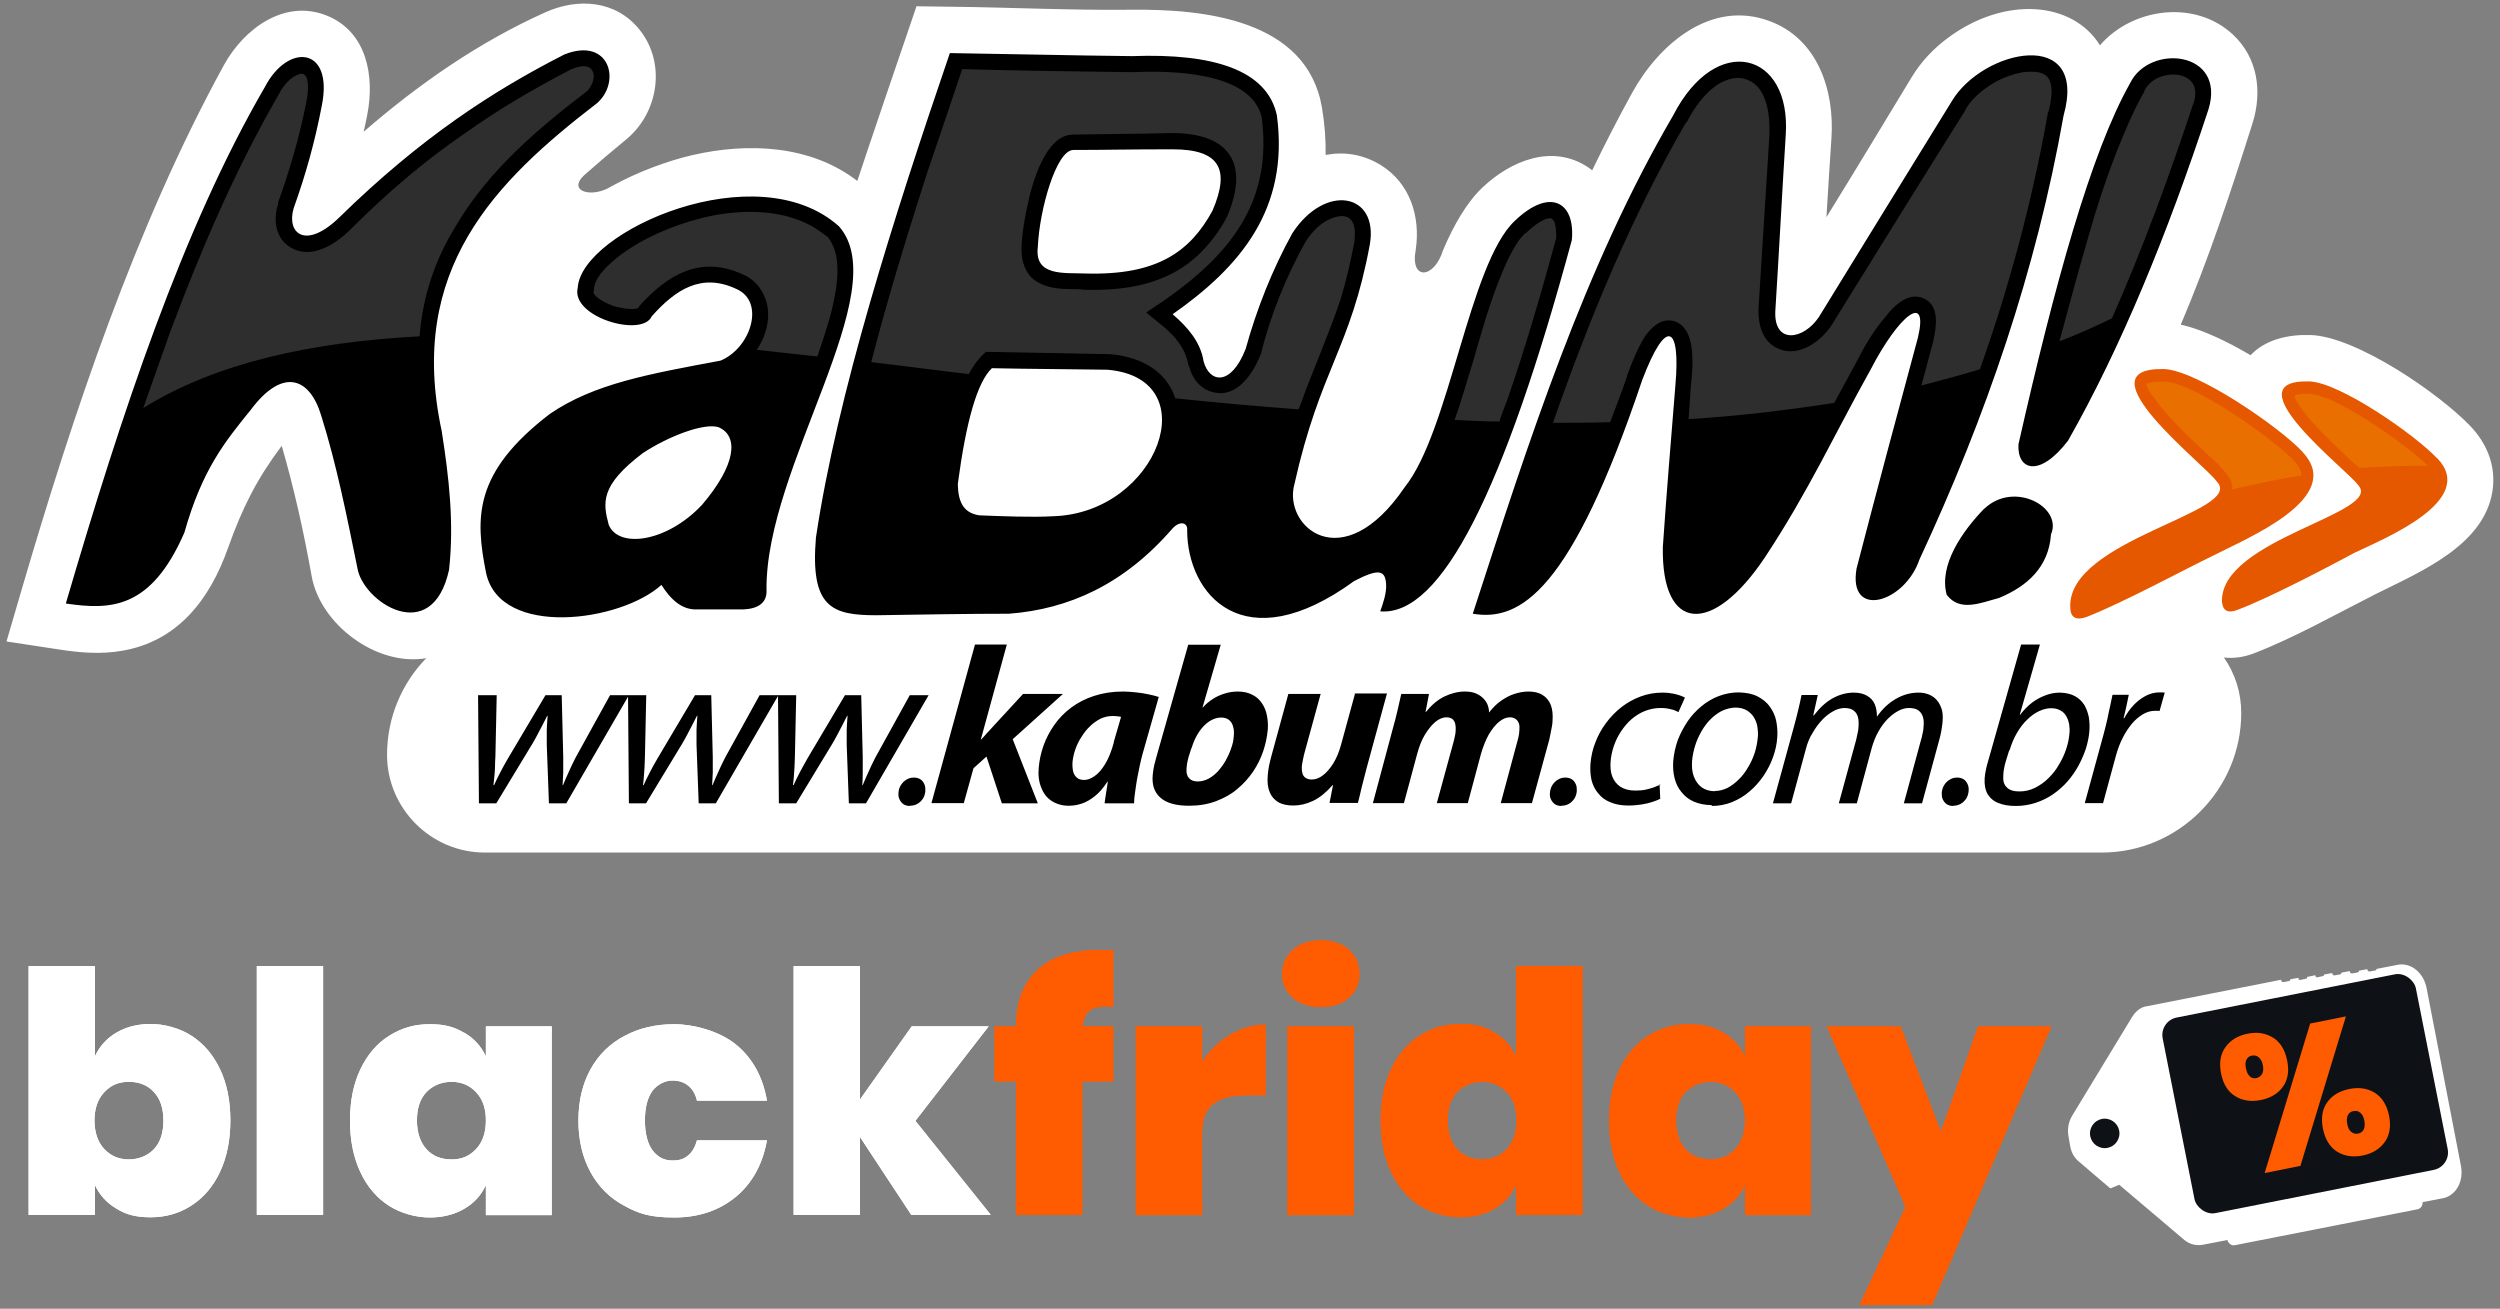 <?xml version="1.0" encoding="UTF-8"?>
<svg id="kabum_logo" xmlns="http://www.w3.org/2000/svg" version="1.1" viewBox="0 0 1153.6 603.9">
  <rect x="0" y="0" width="1153.6" height="603.9" fill="#808080" stroke="none"/>
  <!-- Generator: Adobe Illustrator 29.1.0, SVG Export Plug-In . SVG Version: 2.1.0 Build 142)  -->
  <defs>
    <style>
      .st0, .st1 {
        fill: #fff;
      }

      .st1, .st2, .st3, .st4, .st5 {
        fill-rule: evenodd;
      }

      .st2 {
        fill: #e97000;
      }

      .st3 {
        fill: #e55800;
      }

      .st6 {
        fill: #ff5b00;
      }

      .st4 {
        fill: #2e2e2e;
      }

      .st7 {
        fill: #0e1116;
      }
    </style>
  </defs>
  <g>
    <path class="st1" d="M196.8,303.7c-22.8,4-49-15.4-53-37.9-3.6-20.2-8.1-40.4-13.8-60.1-11.4,15.2-18.1,28.4-24.8,47.2-8.3,23.5-23,43-48.9,47.4-9.7,1.7-19.3.9-29-.6l-24.3-3.7,6.9-23.6C33.7,191.1,62.6,104.3,103.4,29.9c9.1-16.5,27.8-30.6,47.4-22.7,18.6,7.5,22.1,28.1,18.7,45.6-.5,2.7-1.1,5.3-1.7,8,25.4-22,52.9-41.2,83.8-55.1,15.1-6.8,32.6-5.6,43.5,8,12.4,15.4,8.8,38.3-6.1,50.6-6.8,5.6-13.3,11.1-19.4,16.5-8.1,7.6,3.7,10.8,12.5,5.2,12.7-7,26.5-11.9,37.3-14.4,26-6,54.8-4.6,76.2,11.9,1.6-4.7,3.1-9.4,4.7-14.1,5.8-17.3,11.7-34.5,17.6-51.8l5-14.7,15.5.2c27.8.3,55.6,1.7,83.4,1.4,33.4-.4,81.2,4.3,88.2,45.1,1.3,7.7,1.8,14.9,1.7,21.9,8.4-1.6,17.2-.4,25.5,4.7,13.5,8.4,18.3,23.8,16.1,38.9-2.8,14.5,8.5,13.7,12.6.3,4.9-11.5,10.9-22,18.2-28.9,13-12.3,32.2-20.3,48.7-9.3.7.5,1.3.9,1.9,1.4,5.8-12,11.9-23.9,18.4-35.7,12.2-22.2,36.1-43.1,63.1-33.3,22.6,8.1,30.4,32.2,28.9,54.2-.8,12.1-1.6,24.3-2.3,36.4,13.3-21.5,26.3-43.1,39.4-64.7,4.3-7.1,10.2-13.3,16.9-18.2,25.9-19.1,57.2-16.9,69.9,3.6,15-17.3,43.7-21.2,61.2-5.1,11.7,10.8,13.8,26.5,9.2,41.1-9.6,30.4-20.1,62.4-33.1,92.9,9.5,2.1,21,7.5,32.2,14.1,6.8-7.2,17.2-9.6,27.5-9.3,21,.5,59.5,26.9,74,42.1,7.2,7.6,11.3,17.1,10.4,27.7-2.5,26.9-33.6,39.4-54.5,49.9-18.2,9.2-37,19.9-55.9,27.2-4.7,1.8-9.4,2.4-13.8,1.9,5.1,7.3,8,16.1,8,25.6h0c0,35.4-29,64.4-64.3,64.4H223.7c-24.8,0-45.1-20.3-45.1-45.1h0c0-17.3,6.9-33.1,18.1-44.6h0Z"/>
    <path class="st5" d="M931.4,205c-.7,11.9,9.6,15.7,22.9-1.7,24.6-43.4,45.8-95.2,64.8-152.9,8.2-27-27.3-30.4-36.2-12-18.1,32.1-34.8,92.8-51.5,166.6h0ZM30.4,278.4c25.6-87.4,53.9-173,91.8-238.2,10.6-20.5,31.8-18.8,26.3,8.5-3.1,16.4-7.5,32.1-13,47.4-3.4,11.6,5.5,19.4,21.2,4.1,37.6-36.8,71-58.4,103.8-75.1,20.8-8.2,26.3,12.6,15,22.5-47.1,36.2-87.7,76.8-71.7,151.2,3.4,21.5,5.8,42.7,3.4,64.2-7.9,35.8-39.9,14.7-42.3-1-4.8-23.5-9.5-47.4-16.7-70.3-5.5-18.1-18.1-21.8-32.4-2.7-11.9,14.7-22.5,27.6-30.7,56.7-15.4,35.5-34.1,35.8-54.6,32.8h0ZM300.7,146c-4.4,9.9-37.5.3-34.1-13.3,1.7-26,82.6-62.1,120.5-28.3,26.3,29.7-34.1,110.9-33.4,167.9.3,5.8-3.8,8.6-10.6,8.9h-21.5c-6.8.3-12-4.4-16.4-11.3-18.8,17.1-74.4,24.6-80.9-5.5-5.1-25.6-5.8-46.4,29.4-73.4,20.5-14,45.7-18.4,78.8-24.6,14-5.8,20.8-27.3,7.2-33.1-16-7.5-28,.3-38.9,12.6h0ZM331.8,197.2c-6.8-2.4-23.9,4.4-35.2,11.9-19.8,15-18.4,22.9-15.7,33.1,4.5,10.9,26.6,8.2,43-9.2,15.7-18.4,17.1-31.7,7.8-35.8h0ZM438.3,24.5c-25.9,75.8-51.9,157.3-61.8,223.6-2.7,32.4,7.5,35.8,28,35.8,20.1-.3,40.6-.7,61.1-.7,27.3-2.1,52.9-13.3,75.4-39.3,3.8-4.1,7.2-2.4,6.8.7,0,29.7,26,60.7,77.1,23.5,11.2-5.8,14.3-5.1,14.7,1.4.3,4.1-1.4,8.9-2.7,12.6,28.3,2.4,57.3-56.3,88.4-171.3,1.7-17.4-9.9-24.6-26.3-8.9-21.1,19.8-30,96.9-50.8,122.9-28.7,42.3-56.3,18.1-50.9-1.4,11.9-53.2,25.9-62.4,34.8-110.6,4.1-23.9-20.8-28.3-35.8-5.1-9.2,16.7-16.4,34.8-21.5,53.3-6.8,17.4-16.7,15.7-19.4,5.8-1.4-8.9-7.2-15.7-14.3-21.8,31.1-21.8,53.9-48.5,48.1-91.8-4.5-20.8-29-28.7-66.9-27.3-28-.3-55.9-1-83.9-1.4h0ZM495.3,69.2c-7.9,0-15.7,27.7-16.4,44.7-1.7,13.7,12,11.9,21.9,12.3,33.4,1,48.5-10.3,58.7-29,8.2-19.1,3.4-28.3-18.4-28.3s-30.4.3-45.7.3h0ZM457.7,169.9c-6.8,6.5-11.9,24.6-15.7,53.2,0,9.6,3.4,13.7,9.9,14.7,10.6.4,24.2,1,34.4.4,48.1-1.7,71-63.8,24.6-67.6-19.1-.3-34.1-.3-53.3-.7h0ZM679.6,283.2c25.9-79.9,51.5-159.8,92.5-230,19.8-38.6,54.6-29.4,51.9,9.2-1.7,27-3.1,54.3-4.8,81.2-.7,15.4,13,13.3,20.1,2.7,20.5-33.4,41-66.6,61.4-99.7,14.3-23.9,63.1-34.5,51.5,6.8-12.6,71.3-35.8,138.9-66.5,204.8-6.8,20.1-33.1,27.7-29,4.1,9.2-35.5,18.8-71.3,28.3-106.5,5.1-21.5-8.9-10.3-21.8,14.7-16.4,29.3-28.7,56.3-48.8,86.7-24.2,36.2-47.8,34.8-47.1-4.8,1.7-24.9,3.8-49.8,5.8-74.7,2.4-27.3-4.1-31.8-15.3-2.4-32.8,97.6-56.3,111.6-78.2,107.9h0ZM915.7,234.7c13.7-13,36.2-.7,30.7,11.9-1,15-10.9,23.9-23.9,29.3-8.9,2.4-18.1,6.5-24.2-1.4-3.8-13.7,7.2-29.4,17.4-39.9h0Z"/>
    <path d="M220.6,320.8l.4,49.9h8l16.6-27.4c.9-1.5,1.7-2.9,2.4-4.3.7-1.4,1.5-2.8,2.2-4.2.7-1.4,1.5-2.9,2.3-4.5h.2c-.2,2.2-.3,4.4-.4,6.5,0,2.2,0,4.4,0,6.8l1,27.1h8l28.9-49.9h-8.7l-15.9,28.8c-1.2,2.4-2.3,4.6-3.2,6.7-.9,2-1.8,4-2.6,6h-.2c.1-1.6.2-3.5.3-5.7,0-2.1,0-4.6,0-7.3l-.7-28.5h-7.5l-17.2,29c-1.5,2.5-2.7,4.8-3.8,6.9-1.1,2.1-2,4-2.7,5.6h-.3c.1-1.3.3-2.6.4-3.9.2-1.3.2-2.7.3-4.2,0-1.5.1-3.3.2-5.3l.6-28.1h-8.5ZM289.8,320.8l.4,49.9h7.9l16.6-27.4c.9-1.5,1.7-2.9,2.4-4.3.7-1.4,1.5-2.8,2.2-4.2.7-1.4,1.5-2.9,2.3-4.5h.2c-.2,2.2-.3,4.4-.4,6.5,0,2.2,0,4.4,0,6.8l1,27.1h7.9l28.9-49.9h-8.7l-15.9,28.8c-1.2,2.4-2.3,4.6-3.2,6.7-.9,2-1.8,4-2.6,6h-.2c.1-1.6.2-3.5.3-5.7,0-2.1,0-4.6,0-7.3l-.7-28.5h-7.5l-17.2,29c-1.5,2.5-2.7,4.8-3.8,6.9-1.1,2.1-2,4-2.7,5.6h-.3c.2-1.3.3-2.6.4-3.9.1-1.3.2-2.7.3-4.2,0-1.5.2-3.3.2-5.3l.6-28.1h-8.5ZM359,320.8l.4,49.9h8l16.6-27.4c.9-1.5,1.7-2.9,2.4-4.3.7-1.4,1.5-2.8,2.2-4.2.7-1.4,1.5-2.9,2.3-4.5h.2c-.2,2.2-.3,4.4-.4,6.5,0,2.2,0,4.4,0,6.8l1,27.1h7.9l28.9-49.9h-8.7l-15.9,28.8c-1.2,2.4-2.3,4.6-3.2,6.7-.9,2-1.8,4-2.6,6h-.2c.1-1.6.2-3.5.2-5.7,0-2.1,0-4.6,0-7.3l-.7-28.5h-7.5l-17.2,29c-1.4,2.5-2.7,4.8-3.8,6.9-1.1,2.1-2,4-2.7,5.6h-.3c.2-1.3.3-2.6.4-3.9.1-1.3.2-2.7.3-4.2,0-1.5.2-3.3.2-5.3l.6-28.1h-8.4ZM419.9,371.8c1.3,0,2.4-.3,3.5-.9,1-.6,1.8-1.4,2.5-2.4.6-1,1-2.2,1.1-3.5,0-1.2,0-2.2-.5-3.2-.4-.9-1-1.7-1.8-2.2-.8-.5-1.8-.8-3-.8-1.3,0-2.4.3-3.5,1-1,.6-1.8,1.4-2.5,2.5-.7,1-1,2.2-1.1,3.5-.1,1.2,0,2.2.5,3.1.4.9,1,1.6,1.8,2.2.8.5,1.8.8,2.9.8h0ZM444.7,370.7l4.5-16.2,6-5.4,7.1,21.6h16.6l-11.6-29.6,23.2-20.9h-18.4l-14.2,15.4c-.8.9-1.6,1.8-2.5,2.7-.8,1-1.7,1.9-2.6,2.9h-.2l12-43.8h-14.7l-20.1,73.2h14.8ZM523.3,370.7c0-1.6.2-3.3.5-5.3.3-1.9.5-3.9.9-6,.4-2,.8-4.1,1.2-6,.4-2,.9-3.8,1.3-5.4l7.5-26.4c-1.4-.4-3-.9-4.7-1.2-1.8-.4-3.7-.7-5.7-.9-2-.2-4-.4-6-.4-5,0-9.4.7-13.4,2-4,1.3-7.5,3.1-10.6,5.4-3.1,2.3-5.7,5-7.8,8-2.1,3-3.8,6.2-5,9.6-1.2,3.4-1.9,6.8-2.2,10.2-.3,3.5.1,6.6,1.2,9.2,1,2.6,2.6,4.7,4.8,6.1,2.2,1.4,4.8,2.2,7.8,2.2,2,0,4-.3,6.1-1,2.1-.7,4.1-1.9,6.1-3.5,2-1.6,3.9-3.8,5.7-6.6h.2c-.3,1.8-.5,3.6-.8,5.2-.3,1.7-.5,3.3-.7,4.8h13.6ZM514,342.5c-1.1,4.1-2.5,7.5-4,10-1.6,2.6-3.2,4.5-4.9,5.6-1.7,1.2-3.3,1.8-4.8,1.8-1.4,0-2.5-.3-3.3-1-.9-.7-1.5-1.7-1.8-2.9-.3-1.3-.4-2.7-.3-4.4.2-1.9.6-3.8,1.3-5.8.7-2,1.6-3.9,2.8-5.7,1.1-1.8,2.4-3.5,3.9-4.9,1.5-1.5,3.1-2.6,4.8-3.5,1.7-.8,3.6-1.3,5.5-1.3.8,0,1.5,0,2.2.1.7,0,1.3.2,1.9.3l-3.4,11.7h0ZM548.3,297.5l-14.5,51.1c-.4,1.5-.8,3-1.2,4.5-.3,1.5-.6,3.1-.7,4.6-.4,4.5.8,8,3.6,10.4,2.8,2.5,7.2,3.7,13.2,3.7,4.5,0,8.7-.7,12.4-2.1,3.7-1.4,7-3.2,9.8-5.6,2.9-2.4,5.3-5.1,7.3-8,2-3,3.6-6.2,4.7-9.5,1.1-3.3,1.8-6.6,2.1-9.9.2-2.3,0-4.5-.4-6.6-.4-2.1-1.2-4-2.3-5.6-1.1-1.7-2.6-3-4.4-3.9-1.9-1-4.1-1.5-6.7-1.5-2,0-4.1.3-6,.9-2,.6-3.8,1.4-5.5,2.5-1.7,1.1-3.3,2.4-4.6,3.9h-.2l8.4-28.9h-15ZM549.8,345.3c.9-2.9,2-5.4,3.5-7.6,1.4-2.1,3-3.7,4.8-4.9,1.8-1.1,3.5-1.7,5.4-1.7,1.5,0,2.7.4,3.6,1.1.9.7,1.6,1.8,1.9,3.1.4,1.3.5,2.8.3,4.5-.1,1.8-.5,3.6-1.2,5.5-.6,1.9-1.5,3.8-2.5,5.6-1,1.8-2.2,3.4-3.5,4.9-1.4,1.5-2.8,2.6-4.4,3.5-1.6.8-3.2,1.3-5,1.3-1.8,0-3.1-.5-4-1.5-.9-.9-1.3-2.3-1.2-4.1,0-1,.2-2,.3-2.9.2-.9.4-1.8.6-2.6l1.3-4.1h0ZM625.2,320.3l-6.4,23.4c-.9,3.3-2.1,6.2-3.6,8.6-1.5,2.4-3.1,4.2-4.8,5.5-1.7,1.3-3.4,1.9-5.1,1.9-1.2,0-2.2-.3-2.9-.8-.7-.5-1.2-1.2-1.4-2.1-.3-.9-.3-1.9-.3-2.9,0-.9.3-2,.5-3.2.2-1.2.5-2.3.8-3.5l7.4-27h-14.9l-7.7,28.2c-.5,1.8-.9,3.4-1.2,4.9-.3,1.5-.5,3-.6,4.3-.3,3.2,0,5.9.9,7.9.8,2.1,2.2,3.6,4,4.7,1.8,1,4.1,1.5,6.9,1.5,3,0,6.1-.7,9.2-2.2,3.1-1.5,6-3.9,8.9-7.2h.2c0,0-1.6,8.2-1.6,8.2h13.1c.6-2.3,1.2-4.8,1.8-7.5.7-2.7,1.5-5.7,2.3-8.9l9.3-34.1h-14.9ZM647.8,370.7l6.1-22.7c.9-3.3,2-6.3,3.5-8.8,1.5-2.5,3.1-4.5,4.8-6,1.7-1.4,3.5-2.2,5.2-2.2,1.2,0,2.1.3,2.8.8.6.5,1.1,1.3,1.3,2.2.2.9.3,2,.2,3.2,0,.9-.2,1.8-.4,2.7-.2,1-.4,1.9-.7,2.9l-7.6,27.8h14.3l6.1-22.8c1-3.4,2.2-6.4,3.6-8.9,1.5-2.5,3-4.4,4.7-5.8,1.7-1.4,3.3-2.1,5-2.1,1.1,0,2,.3,2.7.8.7.5,1.2,1.2,1.5,2.1.3.9.3,1.9.2,3.1,0,1-.2,2-.4,3-.2,1-.5,2.1-.8,3.1l-7.4,27.5h14.4l8-29.3c.2-.9.4-1.9.6-2.9.2-1.1.4-2.1.6-3.1.2-1,.3-1.9.3-2.6.2-2.9,0-5.3-.8-7.4-.8-2-2.1-3.6-3.8-4.6-1.7-1.1-3.9-1.6-6.5-1.6-2.2,0-4.4.4-6.5,1.1-2.2.7-4.2,1.8-6.2,3.2-2,1.4-3.8,3.2-5.5,5.4,0-1.1-.2-2.3-.6-3.4-.4-1.1-1.1-2.2-2-3.1-.9-.9-2-1.7-3.4-2.3-1.4-.6-3.1-.9-5.1-.9-3.2,0-6.4.8-9.5,2.3-3.1,1.5-5.9,3.9-8.5,7.1h-.2l1.6-8.3h-12.8c-.5,2.3-1.1,4.8-1.7,7.5-.6,2.7-1.4,5.7-2.3,8.9l-9.1,34h14.3ZM720.5,371.8c1.3,0,2.5-.3,3.5-.9,1-.6,1.8-1.4,2.5-2.4.6-1,1-2.2,1.1-3.5,0-1.2,0-2.2-.5-3.2-.4-.9-1-1.7-1.8-2.2-.8-.5-1.8-.8-3-.8-1.3,0-2.4.3-3.5,1-1,.6-1.8,1.4-2.5,2.5-.6,1-1,2.2-1.1,3.5-.1,1.2,0,2.2.5,3.1.4.9,1,1.6,1.8,2.2.8.5,1.8.8,2.9.8h0ZM766.3,362c-.9.4-1.9.8-3.1,1.3-1.2.4-2.5.8-3.9,1.1-1.5.3-3,.4-4.8.4-2.7,0-4.9-.6-6.7-1.7-1.7-1.1-3-2.7-3.8-4.7-.8-2-1-4.4-.8-7.1.2-2.4.7-4.7,1.5-7.1.8-2.3,1.9-4.6,3.3-6.7,1.4-2.1,3-4,4.8-5.6,1.9-1.6,3.9-2.9,6.2-3.8,2.2-.9,4.7-1.4,7.3-1.4,1.8,0,3.5.2,4.8.6,1.4.3,2.5.8,3.4,1.3l3-6.7c-.5-.3-1.3-.6-2.3-1-1-.3-2.2-.7-3.6-.9-1.4-.3-2.8-.4-4.4-.4-3.6,0-7,.6-10.2,1.8-3.2,1.2-6.1,2.8-8.8,4.9-2.7,2.1-5,4.5-7.1,7.3-2,2.7-3.7,5.7-4.9,8.9-1.3,3.2-2,6.5-2.3,10-.2,2.7,0,5.2.5,7.5.6,2.3,1.6,4.4,3.1,6.1,1.4,1.8,3.3,3.2,5.6,4.1,2.3,1,5.1,1.5,8.3,1.5,2.2,0,4.3-.2,6.2-.5,1.9-.3,3.5-.7,5-1.2,1.4-.5,2.6-.9,3.5-1.4l-.3-6.7h0ZM789.8,371.9c3.4,0,6.5-.6,9.5-1.8,2.9-1.2,5.6-2.8,8-4.9,2.4-2,4.5-4.4,6.4-7.1,1.8-2.7,3.3-5.5,4.4-8.6,1.1-3,1.8-6.1,2-9.2.2-2.7,0-5.2-.5-7.7-.5-2.5-1.6-4.7-3-6.6-1.4-2-3.4-3.5-5.7-4.7-2.4-1.2-5.2-1.7-8.6-1.8-3.2,0-6.3.6-9.2,1.7-2.9,1.1-5.6,2.7-8,4.7-2.4,2-4.6,4.3-6.4,7-1.8,2.7-3.3,5.5-4.5,8.6-1.1,3.1-1.8,6.3-2.1,9.6-.2,2.8,0,5.5.6,7.9.6,2.5,1.7,4.7,3.2,6.5,1.5,1.9,3.4,3.4,5.7,4.4,2.3,1,5.1,1.6,8.2,1.6h.1ZM791.3,365.1c-2.4,0-4.4-.6-6.1-1.8-1.6-1.2-2.8-2.9-3.6-5-.8-2.1-1-4.5-.8-7.3.2-2.3.7-4.6,1.4-6.9.7-2.3,1.7-4.5,2.9-6.6,1.2-2.1,2.6-4,4.2-5.6,1.6-1.6,3.4-2.9,5.3-3.9,2-.9,4-1.4,6.1-1.5,2.2,0,4.1.5,5.5,1.4,1.4.9,2.5,2,3.3,3.4.8,1.4,1.3,2.9,1.5,4.5.2,1.6.3,3.1.1,4.6-.2,2.3-.7,4.7-1.4,7-.8,2.4-1.8,4.6-3.1,6.7-1.2,2.1-2.6,4-4.3,5.6-1.6,1.6-3.3,2.9-5.2,3.9-1.9.9-3.8,1.4-5.9,1.4h0ZM826.5,370.7l6.8-25.1c.7-2.7,1.7-5.2,3.1-7.4,1.3-2.3,2.8-4.3,4.4-6,1.6-1.7,3.3-3,5.1-4,1.7-1,3.4-1.4,5-1.5,2.1,0,3.6.4,4.6,1.3,1,.8,1.6,1.9,1.9,3.2.3,1.3.3,2.7.2,4.1,0,1-.2,2-.4,2.9-.2,1-.4,2-.7,3.2l-8,29.3h8.3l6.9-25.6c.8-2.8,1.8-5.3,3.1-7.6,1.3-2.3,2.7-4.2,4.3-5.8,1.6-1.6,3.2-2.8,4.9-3.7,1.7-.9,3.3-1.3,4.9-1.3s3.3.3,4.3,1.1c1,.7,1.7,1.7,2.1,3,.4,1.3.5,2.8.3,4.6,0,1-.2,2.1-.5,3.3-.2,1.2-.5,2.2-.8,3.2l-7.8,28.8h8.4l8-29.5c.3-1,.5-1.9.7-2.9.2-1,.4-2,.5-3,.1-.9.3-1.8.3-2.6.2-2.3,0-4.4-.6-6-.6-1.6-1.4-3-2.5-4.1-1.1-1.1-2.3-1.8-3.7-2.3-1.4-.5-2.8-.7-4.3-.7-3.7,0-7.2,1-10.5,2.9-3.3,1.9-6.2,4.6-8.7,8.2,0-2.1-.3-4-1-5.7-.7-1.7-1.9-3-3.5-3.9-1.6-1-3.7-1.5-6.2-1.5-3.3,0-6.6.9-9.7,2.6-3.1,1.7-6,4.4-8.7,7.9h-.3l2.1-9.4h-7.5c-.4,2.1-.9,4.3-1.5,6.8-.6,2.4-1.2,5-2,7.8l-9.7,35.4h8.3ZM901.3,371.8c1.3,0,2.4-.3,3.5-.9,1-.6,1.8-1.4,2.5-2.4.6-1,1-2.2,1.1-3.5.1-1.2,0-2.2-.5-3.2-.4-.9-1-1.7-1.8-2.2-.8-.5-1.8-.8-3-.8-1.3,0-2.4.3-3.5,1-1,.6-1.8,1.4-2.5,2.5-.6,1-1,2.2-1.1,3.5,0,1.2,0,2.2.5,3.1.4.9,1,1.6,1.8,2.2.8.5,1.8.8,2.9.8h.1ZM932.6,297.5l-15.2,53.7c-.4,1.2-.7,2.5-1,3.9-.3,1.4-.5,2.7-.6,4-.2,3,.3,5.5,1.4,7.4,1.2,1.9,2.9,3.3,5.1,4.1,2.2.9,4.8,1.3,7.8,1.3,3.3,0,6.4-.5,9.4-1.5,2.9-1,5.6-2.3,8-4,2.4-1.7,4.6-3.6,6.6-5.9,1.9-2.2,3.6-4.6,5-7.2,1.4-2.6,2.5-5.2,3.4-7.8.8-2.7,1.4-5.3,1.6-7.9.2-2.3.1-4.4-.2-6.5-.4-2.1-1.1-4-2.1-5.8-1.1-1.7-2.5-3.1-4.4-4.1-1.8-1-4.1-1.5-6.8-1.6-2.3,0-4.5.4-6.6,1.2-2.2.8-4.3,1.9-6.3,3.4-2,1.5-3.8,3.4-5.5,5.6h-.2l9.3-32.4h-8.6ZM927.3,346.2c.9-3,2-5.6,3.4-8,1.4-2.4,2.9-4.4,4.7-6.1,1.7-1.7,3.5-3,5.4-3.9,1.9-.9,3.8-1.4,5.6-1.4,1.7,0,3.1.3,4.3,1,1.2.6,2.1,1.5,2.7,2.6.7,1.1,1.1,2.4,1.4,3.8.2,1.4.3,2.9.1,4.5-.2,2.3-.7,4.6-1.5,7-.8,2.4-1.9,4.8-3.3,7.1-1.3,2.3-2.9,4.4-4.8,6.2-1.8,1.9-3.9,3.3-6.2,4.5-2.2,1.1-4.6,1.7-7.3,1.7-2.6,0-4.6-.6-5.8-1.9-1.3-1.2-1.8-3.1-1.6-5.4,0-1.3.2-2.5.4-3.5.2-1,.4-2,.7-2.9l1.6-5.2h0ZM970.4,370.7l6-22.1c.8-2.9,1.8-5.6,3.1-8.1,1.2-2.5,2.7-4.6,4.2-6.5,1.6-1.9,3.3-3.3,5.1-4.4,1.7-1,3.6-1.6,5.4-1.6.5,0,1,0,1.3,0,.4,0,.7,0,1,.1l2.4-8.5c-.4,0-.8-.1-1.2-.1-.4,0-.9,0-1.3,0-2.2,0-4.4.6-6.3,1.6-2,1.1-3.9,2.5-5.5,4.2-1.7,1.8-3.2,3.9-4.4,6.1h-.3c.5-1.9.9-3.8,1.3-5.5.4-1.8.7-3.5,1.1-5.3h-7.5c-.3,1.6-.7,3.3-1.1,5.2-.4,1.9-.9,3.9-1.3,6.1-.5,2.1-1,4.3-1.6,6.5l-8.8,32.2h8.6Z"/>
    <path class="st4" d="M974.5,147c14.3-32.4,26.6-65.9,37.5-99,1.4-3.4,1.7-8.2-1.4-10.9-2.7-2.7-7.5-3.1-10.9-2.4-4.1.7-8.2,3.1-10.2,7.2h0v.3c-5.1,8.9-9.2,18.8-13,28.3-4.8,12.3-8.9,24.9-12.6,37.9-4.8,16.4-9.2,32.8-13.6,49.1,8.2-3.1,16.4-6.8,24.2-10.6h0ZM193.6,155.2c1.4-17.8,6.8-35.1,17.1-51.5,14.7-24.9,37.5-44.4,60.4-61.8,2-2.1,4.1-6.8,2-9.6-2-3.1-7.2-1.3-9.6-.3-17.1,8.9-33.4,18.4-48.8,29.4-19.1,13-36.5,28-52.9,44.4h0c-4.1,4.1-9.2,7.9-14.7,9.6-5.1,1.7-10.6,1-14.7-2.4-5.5-4.4-6.2-12.3-4.1-18.8v-.7c5.4-15,9.9-30.4,13-46.1h0c.7-3.4,1.3-7.9.3-11.3-.3-.7-1-1.7-1.7-2-1-.3-2.7.3-3.8,1-3.1,1.7-5.8,5.1-7.5,8.5h0c-20.1,34.8-36.2,72.4-50.2,109.9-4.1,11.6-8.2,23.2-12.3,34.8,33.4-20.8,77.1-30.4,127.3-33.1h0ZM377.2,164.4c2-5.8,3.8-11.3,5.5-17.1,2.7-9.9,6.5-26.3.7-35.8-.3-.7-1-1.4-1.4-2.1-2.7-2-5.5-4.1-8.2-5.5-13.7-7.2-30.4-7.2-45.1-4.4-13.3,2.7-27.6,8.2-38.9,15.7-5.1,3.4-15.4,11.3-15.7,18.1v.7l-.3.7h0c.3,2.7,7.1,5.8,9.2,6.5,2.4.7,8.9,2.1,11.3,1l.3-.3.7-1c13-14.3,28-23.2,47.4-14.3,4.1,1.7,7.5,4.8,9.6,9.2,4.1,8.2,2,18.1-3.1,25.6,9.2,1,18.4,2.1,28,3.1h0ZM599,189c.7-1,1-2.1,1.4-3.1,3.1-8.9,6.8-17.4,10.2-26.3,2.7-6.8,5.5-14,7.9-21.2,2.7-8.9,4.8-17.8,6.5-27,.3-3.1.7-8.9-2.7-10.9-2.1-1.4-5.5-.7-7.9.3-4.8,1.7-8.9,6.1-11.9,10.6-8.9,16-16,33.4-20.5,51.2v.7l-.3.3c-3.4,8.6-10.9,20.2-21.8,17.4-6.1-1.4-9.9-6.5-11.3-12.3l-.3-.3v-.3c-1.4-7.5-6.1-13-11.9-17.8l-7.5-6.1,8.2-5.5c30.4-21.2,50.2-45.4,45.1-84.6-5.1-21.5-43-21.5-59.7-20.8h-.3c-25.9-.3-52.2-.7-78.2-1.4-5.5,16.4-10.9,32.4-16.4,48.5-9.2,28.7-18.1,57.7-25.6,86.7,14.7,1.7,30,3.8,45,5.5,1.7-3.1,3.8-6.2,5.8-8.2l2.1-2h3.1c17.8.3,35.5.7,53.3,1h.7c11.9,1,23.9,5.8,29.3,17.7.3.7.7,1.7,1,2.7,19.1,2,38.2,3.7,57,5.1h0ZM691.9,194.5c1-3.4,2.4-6.8,3.7-10.2,8.5-24.6,15.7-49.5,22.5-74.4,0-2.4,0-7.9-2-8.9-.7-.7-2,0-2.7,0-3.4,1.4-6.8,4.1-9.2,6.5h-.3c-5.5,5.1-9.9,16-12.6,22.9-4.8,12.3-8.2,24.9-11.9,37.5-2.7,8.5-5.1,17.4-8.2,25.9,6.8.3,13.6.7,20.8.7h0ZM471.4,113.3c.3-6.2,1.4-12.6,2.7-18.4,2-9.9,8.2-32.8,21.1-32.8,15.3-.3,30.4-.3,45.4-.7h.3c26.6,0,35.8,14.3,25.3,38.6l-.3.3v.3c-3.1,5.8-7.2,11.3-11.9,16-14.3,14.3-33.8,17.7-53.6,17.1h0c-2-.3-4.1-.3-6.1-.3-6.5,0-13-.7-18.1-5.1-4.1-4.1-5.1-9.6-4.8-15h0ZM743,194.8c2.7-7.2,5.5-14.3,7.9-21.5v-.3h0c2.1-5.8,4.8-12.3,7.9-17.4,3.1-4.4,7.5-8.9,13.3-7.5,5.8,1.4,7.9,7.5,8.5,12.6.7,5.8.3,12-.4,17.7l-1,15c22.8-1.4,45.4-4.1,67.2-7.5,3.4-6.1,6.8-12.6,10.2-18.8,3.8-7.5,8.2-15,13.7-21.2,1.7-2.4,4.1-4.8,6.5-6.5,3.4-2.4,7.2-3.4,10.9-1.7,7.5,3.4,5.8,13.3,4.4,19.4v.3h0l-5.5,20.5c9.2-2.4,18.1-4.8,27-7.5,13.7-38.6,24.2-77.8,31.4-118.4v-.3l.3-.3c1-4.1,3.1-13.3-1.4-16.7-2.7-2-7.2-1.7-10.3-1.4-5.8,1-11.6,3.4-16,6.5-4.1,2.7-8.2,6.5-10.6,10.6v.3c-20.8,33.1-41.3,66.2-61.8,99.3h0c-5.1,7.8-15.4,15-24.6,10.9-7.2-3.1-9.2-10.6-9.2-17.7h0c1.7-27.3,3.4-54.3,5.1-81.2h0c.3-8.5-1-22.2-10.6-25.3-4.1-1.7-8.5-.3-12.3,1.7-6.8,4.1-11.9,11.3-15.3,18.1h-.3c-25.3,43.7-44.7,90.8-61.4,138.6,8.9,0,17.7,0,26.3-.3h0Z"/>
    <path class="st3" d="M1124.6,211.5c-10.2-10.9-45-35.1-59-35.5-36.9-1,18.1,41.3,22.5,47.8,12.3,13-63.8,24.9-62.8,53.9.4,4.1,2.7,5.5,7.2,3.7,15.4-5.8,43.7-20.8,53.9-26.3,14.3-6.8,57-24.2,38.2-43.7h0ZM1062.5,208.5c-10.9-11.6-48.5-37.5-63.8-38.2-39.9-1,19.5,44.7,24.2,51.9,13.7,14-68.9,26.6-67.6,58,0,4.8,2.7,6.2,7.5,4.5,16.7-6.5,47.1-22.9,58.4-28.3,15.3-7.9,61.4-26.6,41.3-47.8h0Z"/>
    <path class="st2" d="M990.5,177.1c0,1.7,2.7,5.8,3.8,6.8,3.1,4.8,7.5,9.2,11.3,13.3,4.4,4.4,8.9,8.5,13.6,13,2.4,2.1,6.1,5.5,8.2,8.5,1.7,1.7,2.7,4.1,2.7,6.5v.7c2-.7,3.7-1,5.8-1.4,8.9-2,17.4-3.8,26-5.1,0-2.7-1.7-5.1-3.4-6.8-9.6-10.2-46.4-36.2-59.7-36.5-1.4,0-6.5,0-8.2,1h0Z"/>
    <path class="st2" d="M1058.8,182.5c.3,4.1,10.9,15.4,13.7,18.1,4.1,4.1,8.2,7.9,12.3,11.9,1,1,2.4,2.1,4.1,3.4,10.9-.7,21.5-1,31.4-1-9.2-9.2-42.3-32.8-54.6-33.1-1.4-.3-5.5,0-6.8.7h0Z"/>
  </g>
  <g>
    <g>
      <g>
        <path class="st0" d="M88.3,477.9c5.6,3.6,10,8.7,13.2,15.4,3.2,6.7,4.8,14.6,4.8,23.7s-1.6,17-4.8,23.8c-3.2,6.8-7.6,11.9-13.2,15.5-5.6,3.6-11.8,5.4-18.8,5.4s-11.4-1.3-15.8-4c-4.4-2.6-7.8-6.3-9.9-10.9v13.8H13.2v-114.8h30.6v41.6c2.2-4.7,5.5-8.3,9.9-10.9,4.4-2.6,9.7-4,15.8-4s13.2,1.8,18.8,5.4ZM48.1,504c-3,3.2-4.5,7.6-4.5,13s1.5,10,4.5,13.2c3,3.2,6.8,4.8,11.3,4.8s8.6-1.6,11.6-4.7c3-3.2,4.4-7.6,4.4-13.3s-1.5-10-4.4-13.1c-2.9-3.2-6.8-4.7-11.6-4.7s-8.3,1.6-11.3,4.8Z"/>
        <path class="st0" d="M149.1,445.8v114.8h-30.6v-114.8h30.6Z"/>
        <path class="st0" d="M214.2,476.5c4.5,2.6,7.8,6.3,10,10.9v-13.8h30.4v87.1h-30.4v-13.8c-2.2,4.7-5.5,8.3-10,10.9-4.5,2.6-9.8,4-15.9,4s-13.2-1.8-18.8-5.4c-5.6-3.6-10-8.7-13.2-15.5-3.2-6.8-4.8-14.7-4.8-23.8s1.6-17,4.8-23.7c3.2-6.7,7.6-11.9,13.2-15.4,5.6-3.6,11.8-5.4,18.8-5.4s11.4,1.3,15.9,4ZM196.8,503.9c-3,3.2-4.4,7.5-4.4,13.1s1.5,10.1,4.4,13.3c2.9,3.2,6.8,4.7,11.6,4.7s8.3-1.6,11.3-4.8c3-3.2,4.5-7.6,4.5-13.2s-1.5-9.8-4.5-13c-3-3.2-6.8-4.8-11.3-4.8s-8.6,1.6-11.6,4.7Z"/>
        <path class="st0" d="M339.5,481.9c7.7,6.3,12.5,14.9,14.4,26h-32.3c-.7-3-2-5.3-4-6.9-1.9-1.6-4.4-2.4-7.4-2.4s-6.7,1.6-9.1,4.7c-2.3,3.2-3.5,7.7-3.5,13.7s1.2,10.7,3.5,13.8c2.3,3.1,5.4,4.7,9.1,4.7s5.5-.8,7.4-2.4c1.9-1.6,3.2-3.9,4-6.9h32.3c-2,11.1-6.8,19.8-14.4,26.1-7.7,6.3-17.1,9.5-28.4,9.5s-16.4-1.8-23-5.4c-6.7-3.6-11.9-8.7-15.6-15.5-3.7-6.8-5.6-14.7-5.6-23.8s1.9-17,5.6-23.7c3.7-6.7,9-11.9,15.7-15.4,6.7-3.6,14.4-5.4,23-5.4s20.7,3.1,28.4,9.4Z"/>
        <path class="st0" d="M420.5,560.6l-23.7-36v36h-30.6v-114.8h30.6v61.6l23.9-33.8h35.5l-33.8,43.6,34.8,43.4h-36.6Z"/>
      </g>
      <g>
        <path class="st0" d="M88.3,477.9c5.6,3.6,10,8.7,13.2,15.4,3.2,6.7,4.8,14.6,4.8,23.7s-1.6,17-4.8,23.8c-3.2,6.8-7.6,11.9-13.2,15.5-5.6,3.6-11.8,5.4-18.8,5.4s-11.4-1.3-15.8-4c-4.4-2.6-7.8-6.3-9.9-10.9v13.8H13.2v-114.8h30.6v41.6c2.2-4.7,5.5-8.3,9.9-10.9,4.4-2.6,9.7-4,15.8-4s13.2,1.8,18.8,5.4ZM48.1,504c-3,3.2-4.5,7.6-4.5,13s1.5,10,4.5,13.2c3,3.2,6.8,4.8,11.3,4.8s8.6-1.6,11.6-4.7c3-3.2,4.4-7.6,4.4-13.3s-1.5-10-4.4-13.1c-2.9-3.2-6.8-4.7-11.6-4.7s-8.3,1.6-11.3,4.8Z"/>
        <path class="st0" d="M149.1,445.8v114.8h-30.6v-114.8h30.6Z"/>
        <path class="st0" d="M214.2,476.5c4.5,2.6,7.8,6.3,10,10.9v-13.8h30.4v87.1h-30.4v-13.8c-2.2,4.7-5.5,8.3-10,10.9-4.5,2.6-9.8,4-15.9,4s-13.2-1.8-18.8-5.4c-5.6-3.6-10-8.7-13.2-15.5-3.2-6.8-4.8-14.7-4.8-23.8s1.6-17,4.8-23.7c3.2-6.7,7.6-11.9,13.2-15.4,5.6-3.6,11.8-5.4,18.8-5.4s11.4,1.3,15.9,4ZM196.8,503.9c-3,3.2-4.4,7.5-4.4,13.1s1.5,10.1,4.4,13.3c2.9,3.2,6.8,4.7,11.6,4.7s8.3-1.6,11.3-4.8c3-3.2,4.5-7.6,4.5-13.2s-1.5-9.8-4.5-13c-3-3.2-6.8-4.8-11.3-4.8s-8.6,1.6-11.6,4.7Z"/>
        <path class="st0" d="M339.5,481.9c7.7,6.3,12.5,14.9,14.4,26h-32.3c-.7-3-2-5.3-4-6.9-1.9-1.6-4.4-2.4-7.4-2.4s-6.7,1.6-9.1,4.7c-2.3,3.2-3.5,7.7-3.5,13.7s1.2,10.7,3.5,13.8c2.3,3.1,5.4,4.7,9.1,4.7s5.5-.8,7.4-2.4c1.9-1.6,3.2-3.9,4-6.9h32.3c-2,11.1-6.8,19.8-14.4,26.1-7.7,6.3-17.1,9.5-28.4,9.5s-16.4-1.8-23-5.4c-6.7-3.6-11.9-8.7-15.6-15.5-3.7-6.8-5.6-14.7-5.6-23.8s1.9-17,5.6-23.7c3.7-6.7,9-11.9,15.7-15.4,6.7-3.6,14.4-5.4,23-5.4s20.7,3.1,28.4,9.4Z"/>
        <path class="st0" d="M420.5,560.6l-23.7-36v36h-30.6v-114.8h30.6v61.6l23.9-33.8h35.5l-33.8,43.6,34.8,43.4h-36.6Z"/>
      </g>
    </g>
    <g>
      <g>
        <path class="st6" d="M510.5,464.4c-3.6,0-6.3.7-7.9,2.1-1.7,1.4-2.6,3.7-3,7.1h14.1v25.4h-14.3v61.6h-30.6v-61.6h-9.9v-25.4h9.9c0-11.2,3.3-19.8,9.9-26,6.6-6.2,16.1-9.2,28.6-9.2s3.5.1,6.4.3v25.9c-.7-.1-1.8-.2-3.3-.2Z"/>
        <path class="st6" d="M567.6,477.5c5.2-3.1,10.7-4.7,16.4-4.7v32.6h-8.8c-6.8,0-11.9,1.3-15.4,4-3.4,2.6-5.1,7.2-5.1,13.7v37.6h-30.6v-87.1h30.6v16.3c3.4-5.2,7.7-9.3,12.9-12.4Z"/>
        <path class="st6" d="M596.6,438.3c3.3-3,7.7-4.4,13-4.4s9.7,1.5,12.9,4.4c3.2,2.9,4.8,6.7,4.8,11.2s-1.6,8-4.9,10.9c-3.3,2.9-7.5,4.3-12.8,4.3s-9.7-1.4-13-4.3c-3.3-2.9-5-6.5-5-10.9s1.7-8.3,5-11.2ZM624.7,473.6v87.1h-30.6v-87.1h30.6Z"/>
        <path class="st6" d="M689.7,476.5c4.4,2.6,7.8,6.3,9.9,10.9v-41.6h30.6v114.8h-30.6v-13.8c-2.2,4.7-5.5,8.3-9.9,10.9-4.4,2.6-9.7,4-15.8,4s-13.2-1.8-18.8-5.4c-5.6-3.6-10-8.7-13.2-15.5-3.2-6.8-4.8-14.7-4.8-23.8s1.6-17,4.8-23.7c3.2-6.7,7.6-11.9,13.2-15.4,5.6-3.6,11.8-5.4,18.8-5.4s11.4,1.3,15.8,4ZM672.4,503.9c-3,3.2-4.4,7.5-4.4,13.1s1.5,10.1,4.4,13.3c2.9,3.2,6.8,4.7,11.6,4.7s8.3-1.6,11.3-4.8c3-3.2,4.5-7.6,4.5-13.2s-1.5-9.8-4.5-13c-3-3.2-6.8-4.8-11.3-4.8s-8.6,1.6-11.6,4.7Z"/>
        <path class="st6" d="M795.2,476.5c4.5,2.6,7.8,6.3,10,10.9v-13.8h30.4v87.1h-30.4v-13.8c-2.2,4.7-5.5,8.3-10,10.9-4.5,2.6-9.8,4-15.9,4s-13.2-1.8-18.8-5.4c-5.6-3.6-10-8.7-13.2-15.5-3.2-6.8-4.8-14.7-4.8-23.8s1.6-17,4.8-23.7c3.2-6.7,7.6-11.9,13.2-15.4,5.6-3.6,11.8-5.4,18.8-5.4s11.4,1.3,15.9,4ZM777.8,503.9c-3,3.2-4.4,7.5-4.4,13.1s1.5,10.1,4.4,13.3c2.9,3.2,6.8,4.7,11.6,4.7s8.3-1.6,11.3-4.8c3-3.2,4.5-7.6,4.5-13.2s-1.5-9.8-4.5-13c-3-3.2-6.8-4.8-11.3-4.8s-8.6,1.6-11.6,4.7Z"/>
        <path class="st6" d="M877,473.6l18.6,48.7,17.2-48.7h33.8l-55.1,128.6h-33.5l21.3-45.3-36.3-83.3h34Z"/>
      </g>
      <g>
        <path class="st6" d="M510.5,464.4c-3.6,0-6.3.7-7.9,2.1-1.7,1.4-2.6,3.7-3,7.1h14.1v25.4h-14.3v61.6h-30.6v-61.6h-9.9v-25.4h9.9c0-11.2,3.3-19.8,9.9-26,6.6-6.2,16.1-9.2,28.6-9.2s3.5.1,6.4.3v25.9c-.7-.1-1.8-.2-3.3-.2Z"/>
        <path class="st6" d="M567.6,477.5c5.2-3.1,10.7-4.7,16.4-4.7v32.6h-8.8c-6.8,0-11.9,1.3-15.4,4-3.4,2.6-5.1,7.2-5.1,13.7v37.6h-30.6v-87.1h30.6v16.3c3.4-5.2,7.7-9.3,12.9-12.4Z"/>
        <path class="st6" d="M596.6,438.3c3.3-3,7.7-4.4,13-4.4s9.7,1.5,12.9,4.4c3.2,2.9,4.8,6.7,4.8,11.2s-1.6,8-4.9,10.9c-3.3,2.9-7.5,4.3-12.8,4.3s-9.7-1.4-13-4.3c-3.3-2.9-5-6.5-5-10.9s1.7-8.3,5-11.2ZM624.7,473.6v87.1h-30.6v-87.1h30.6Z"/>
        <path class="st6" d="M689.7,476.5c4.4,2.6,7.8,6.3,9.9,10.9v-41.6h30.6v114.8h-30.6v-13.8c-2.2,4.7-5.5,8.3-9.9,10.9-4.4,2.6-9.7,4-15.8,4s-13.2-1.8-18.8-5.4c-5.6-3.6-10-8.7-13.2-15.5-3.2-6.8-4.8-14.7-4.8-23.8s1.6-17,4.8-23.7c3.2-6.7,7.6-11.9,13.2-15.4,5.6-3.6,11.8-5.4,18.8-5.4s11.4,1.3,15.8,4ZM672.4,503.9c-3,3.2-4.4,7.5-4.4,13.1s1.5,10.1,4.4,13.3c2.9,3.2,6.8,4.7,11.6,4.7s8.3-1.6,11.3-4.8c3-3.2,4.5-7.6,4.5-13.2s-1.5-9.8-4.5-13c-3-3.2-6.8-4.8-11.3-4.8s-8.6,1.6-11.6,4.7Z"/>
        <path class="st6" d="M795.2,476.5c4.5,2.6,7.8,6.3,10,10.9v-13.8h30.4v87.1h-30.4v-13.8c-2.2,4.7-5.5,8.3-10,10.9-4.5,2.6-9.8,4-15.9,4s-13.2-1.8-18.8-5.4c-5.6-3.6-10-8.7-13.2-15.5-3.2-6.8-4.8-14.7-4.8-23.8s1.6-17,4.8-23.7c3.2-6.7,7.6-11.9,13.2-15.4,5.6-3.6,11.8-5.4,18.8-5.4s11.4,1.3,15.9,4ZM777.8,503.9c-3,3.2-4.4,7.5-4.4,13.1s1.5,10.1,4.4,13.3c2.9,3.2,6.8,4.7,11.6,4.7s8.3-1.6,11.3-4.8c3-3.2,4.5-7.6,4.5-13.2s-1.5-9.8-4.5-13c-3-3.2-6.8-4.8-11.3-4.8s-8.6,1.6-11.6,4.7Z"/>
        <path class="st6" d="M877,473.6l18.6,48.7,17.2-48.7h33.8l-55.1,128.6h-33.5l21.3-45.3-36.3-83.3h34Z"/>
      </g>
    </g>
    <g>
      <path class="st0" d="M977.9,546.7l30.2,25.6c2.4,1.9,5.3,2.6,8.2,2.1l11.5-2.2c.5,1.6,1.9,2.7,3.4,2.4l84.4-16.6c1.4-.3,2.4-1.7,2.3-3.3l8.9-1.7c2.6-.4,4.8-1.8,6.4-3.8,0,0,0,0,0,0,0,0,0,0,0,0,0,0,0,0,0,0,0,0,0,0,0,0,0,0,0,0,0,0,0,0,0,0,0,0,0,0,0,0,0,0,0,0,0,0,0,0,0,0,0,0,0,0h0s0,0,0,0h0s0,0,0,0c0,0,0,0,0,0,0,0,0,0,0,0,0,0,0,0,0,0,0,0,0,0,0,0,0,0,0,0,0,0,0,0,0,0,0,0,0,0,0,0,0,0,0,0,0,0,0,0,0,0,0,0,0,0,0,0,0,0,0,0,0,0,0,0,0,0,0,0,0,0,0,0,0,0,0,0,0,0,0,0,0,0,0,0,0,0,0,0,0,0,0,0,0,0,0,0,0,0,0,0,0,0s0,0,0,0c0,0,0,0,0,0,0,0,0,0,0,0,0,0,0,0,0,0,0,0,0,0,0,0,0,0,0,0,0,0,0,0,0,0,0,0s0,0,0,0c0,0,0,0,0,0,0,0,0,0,0,0,0,0,0,0,0,0s0,0,0,0c0,0,0,0,0,0,0,0,0,0,0,0,0,0,0,0,0,0,0,0,0,0,0,0,0,0,0,0,0,0,0,0,0,0,0,0,0,0,0,0,0,0,0,0,0,0,0,0,0,0,0,0,0,0,0,0,0,0,0,0,0,0,0,0,0,0,0,0,0,0,0,0,0,0,0,0,0,0,0,0,0,0,0,0,0,0,0,0,0,0,0,0,0,0,0,0,0,0,0,0,0,0,0,0,0,0,0,0s0,0,0,0c0,0,0,0,0,0,0,0,0,0,0,0h0s0,0,0,0c0,0,0,0,0,0h0s0,0,0,0c0,0,0,0,0,0,0,0,0,0,0,0,0,0,0,0,0,0h0s0,0,0,0c0,0,0,0,0,0s0,0,0,0c0,0,0,0,0,0,0,0,0,0,0,0,0,0,0,0,0,0,0,0,0,0,0,0,0,0,0,0,0,0,0,0,0,0,0,0,0,0,0,0,0,0,0,0,0,0,0,0s0,0,0,0,0,0,0,0c0,0,0,0,0,0,0,0,0,0,0,0s0,0,0,0c0,0,0,0,0,0s0,0,0,0c0,0,0,0,0,0,0,0,0,0,0,0,0,0,0,0,0,0,0,0,0,0,0,0,0,0,0,0,0,0,0,0,0,0,0,0,0,0,0,0,0,0,0,0,0,0,0,0,0,0,0,0,0,0,0,0,0,0,0,0,0,0,0,0,0,0,0,0,0,0,0,0,0,0,0,0,0,0,0,0,0,0,0,0,0,0,0,0,0,0,0,0,0,0,0,0,0,0,0,0,0,0,0,0,0,0,0,0,0,0,0,0,0,0s0,0,0,0c0,0,0,0,0,0,0,0,0,0,0,0,0,0,0,0,0,0,0,0,0,0,0,0,0,0,0,0,0,0,0,0,0,0,0,0,0,0,0,0,0,0,0,0,0,0,0,0,0,0,0,0,0,0,0,0,0,0,0,0s0,0,0,0c0,0,0,0,0,0,0,0,0,0,0,0,0,0,0,0,0,0,0,0,0,0,0,0,0,0,0,0,0,0,0,0,0,0,0,0,0,0,0,0,0,0,0,0,0,0,0,0,0,0,0,0,0,0,0,0,0,0,0,0,0,0,0,0,0,0,0,0,0,0,0,0,0,0,0,0,0,0,0,0,0,0,0,0,0,0,0,0,0,0,0,0,0,0,0,0s0,0,0,0c0,0,0,0,0,0,0,0,0,0,0,0,0,0,0,0,0,0,0,0,0,0,0,0,0,0,0,0,0,0,0,0,0,0,0,0,0,0,0,0,0,0,0,0,0,0,0,0s0,0,0,0c0,0,0,0,0,0,0,0,0,0,0,0,0,0,0,0,0,0,0,0,0,0,0,0,0,0,0,0,0,0,0,0,0,0,0,0,0,0,0,0,0,0,0,0,0,0,0,0,0,0,0,0,0,0,0,0,0,0,0,0,0,0,0,0,0,0,0,0,0,0,0,0,0,0,0,0,0,0,0,0,0,0,0,0,0,0,0,0,0,0,0,0,0,0,0,0,0,0,0,0,0,0,0,0,0,0,0,0,0,0,0,0,0,0,0,0,0,0,0,0,0,0,0,0,0,0,0,0,0,0,0,0,0,0,0,0,0,0,0,0,0,0,0,0,0,0,0,0,0,0,0,0,0,0,0,0,0,0,0,0,0,0,0,0,0,0,0,0,0,0,0,0,0,0,0,0,0,0,0,0,0,0,0,0,0,0,0,0,0,0,0,0,0,0,0,0,0,0s0,0,0,0,0,0,0,0,0,0,0,0c0,0,0,0,0,0s0,0,0,0,0,0,0,0c0,0,0,0,0,0s0,0,0,0,0,0,0,0c0,0,0,0,0,0,0,0,0,0,0,0,0,0,0,0,0,0,0,0,0,0,0,0,0,0,0,0,0,0,0,0,0,0,0,0,0,0,0,0,0,0,0,0,0,0,0,0,0,0,0,0,0,0,0,0,0,0,0,0,0,0,0,0,0,0,0,0,0,0,0,0,2.2-2.8,3.2-6.9,2.4-11.1,0,0,0,0,0,0l-15.9-82.3s0,0,0,0c-1.4-7-7.3-11.8-13.3-10.6l-9.8,1.9h0s0,0,0,0h0s0,0,0,0h0c0,0,0,0,0,0h0c0,0,0,0,0,0h0c0,0,0,0,0,0h0c0,0,0,0,0,0h0c0,0,0,0,0,0h0c0,0,0,0,0,0h0s0,0,0-.1c0,0,0,.1,0,.2h0s0,0,0,0h0s0,0,0,0c0,0,0,0,0,0,0,0,0,.2,0,.2,0,0,0,.1-.1.2-.1.1-.2.2-.4.2l-2.7.5c-.4,0-.9-.3-1-.8v-.3c0,0-3.8.7-3.8.7h0c0,0,0,0,0,0h0c0,0,0,0,0,0h0c0,0,0,0,0,0h0c0,0,0,0,0,0h0c0,0,0,0,0,0h0c0,0,0,0,0,0h0c0,0,0,0,0,0h0c0,0,0-.2,0-.3,0,.5-.2,1-.6,1.1l-2.7.5c-.4,0-.9-.3-1-.8v-.3c0,0-3.8.7-3.8.7h0c0,0,0,0,0,0h0c0,0,0,0,0,0h0c0,0,0,0,0,0h0c0,0,0,0,0,0h0c0,0,0,0,0,0h0c0,0,0,0,0,0h0c0,0,0,0,0,0h0c0,0,0-.2,0-.3,0,.5-.2,1-.6,1.1l-2.7.5c-.4,0-.9-.3-1-.8v-.3c0,0-3.8.7-3.8.7h0c0,0,0,0,0,0h0c0,0,0,0,0,0h0c0,0,0,0,0,0h0c0,0,0,0,0,0h0c0,0,0,0,0,0h0c0,0,0,0,0,0h0c0,0,0,0,0,0h0c0,.1,0,.2,0,.3,0,.1-.2.2-.3.3,0,0-.2,0-.2.1l-1.3.3-1.3.3c0,0-.1,0-.1,0-.3,0-.5-.2-.7-.4,0-.1-.1-.2-.1-.3v-.3c0,0-1.9.4-1.9.4l-1.9.4v.3c0,0,0-.2,0-.2h0s0,0,0,0h0s0,0,0,0h0s0,0,0,0h0s0,0,0,0h0s0,0,0,0h0s0,0,0,0c0,0,0,0,0,0h0s0,0,0,0c0,0,0,.2,0,.3,0,0,0,0,0,0,0,0,0,0,0,0,0,.2-.2.3-.3.4,0,0-.1,0-.2,0l-1.8.4-.9.2c-.3,0-.5,0-.7-.3,0,0,0-.1-.1-.2,0,0,0,0,0,0,0,0,0-.2,0-.2v-.3c0,0-3.8.7-3.8.7h0c0,0,0,0,0,0h0c0,0,0,0,0,0h0c0,0,0,0,0,0h0c0,0,0,0,0,0h0c0,0,0,0,0,0h0c0,0,0,0,0,0h0c0,0,0,0,0,0h0s0,0,0,0c0,0,0,0,0,0,0,0,0,0,0,0h0c0,0,0,.2,0,.3,0,.2-.3.4-.5.5l-2.7.5c-.4,0-.9-.3-1-.8v-.3c0,0-61.8,12.2-61.8,12.2-.3,0-.6.1-.8.2,0,0,0,0,.1,0,0,0-.1,0-.2,0,0,0,0,0,0,0,0,0-.1,0-.2,0-.3,0-.5.2-.8.3,0,0-.1,0-.2,0,0,0-.1,0-.2,0,0,0,.1,0,.2,0-1.9.9-3.5,2.3-4.7,4.2l-27.8,45.8c0,0,0,.1-.1.2-1.7,2.8-2.2,6.3-1.6,9.5,0,0,0,0,0,0,0,0,0,0,0,0,0,0,0,0,0,0,0,0,.8,4.5.8,4.6,0,0,0,0,0,0,0,0,0,0,0,0,0,0,0,0,0,0,.5,2.7,1.9,5.3,4.2,7.1l4.8,4.1,9.5,8.1Z"/>
      <rect class="st7" x="1004.1" y="459.1" width="119.1" height="92" rx="8.2" ry="8.2" transform="translate(-77.8 215.8) rotate(-11.2)"/>
      <circle class="st7" cx="971.2" cy="523" r="6.8"/>
      <path class="st6" d="M1048.9,478.8c3.3,2.1,5.5,5.6,6.5,10.6,1,4.9.3,8.9-2,12.1-2.3,3.2-5.7,5.2-10.2,6.1-4.5.9-8.5.3-11.8-1.8-3.4-2.1-5.5-5.5-6.5-10.4s-.3-9,2-12.2c2.3-3.2,5.7-5.3,10.2-6.2,4.5-.9,8.4-.3,11.7,1.8ZM1082.5,469l-21,69-16.5,3.3,21-69,16.5-3.3ZM1038.1,496.7c.8.7,1.9,1,3,.8s2.1-.9,2.7-1.9c.6-1.1.7-2.4.4-4-.3-1.7-1-2.9-1.9-3.7-.9-.8-2-1-3.2-.8s-2,.9-2.5,1.9c-.5,1-.6,2.4-.2,4.1.3,1.6.9,2.8,1.8,3.6ZM1095.9,504.3c3.3,2.1,5.5,5.6,6.5,10.5s.3,9-2,12.2c-2.3,3.2-5.7,5.3-10.2,6.2-4.5.9-8.4.3-11.8-1.8-3.3-2.1-5.5-5.6-6.5-10.6-1-4.9-.3-9,2-12.2,2.3-3.2,5.7-5.2,10.2-6.1s8.4-.3,11.8,1.8ZM1085,522.3c.9.8,1.9,1,3.1.8s2.1-.9,2.6-1.9c.5-1,.6-2.4.3-4.1-.3-1.6-.9-2.8-1.8-3.6-.9-.8-1.9-1-3.2-.8s-2.1.9-2.6,1.9c-.5,1-.6,2.4-.3,4,.3,1.7.9,2.9,1.8,3.7Z"/>
    </g>
  </g>
</svg>